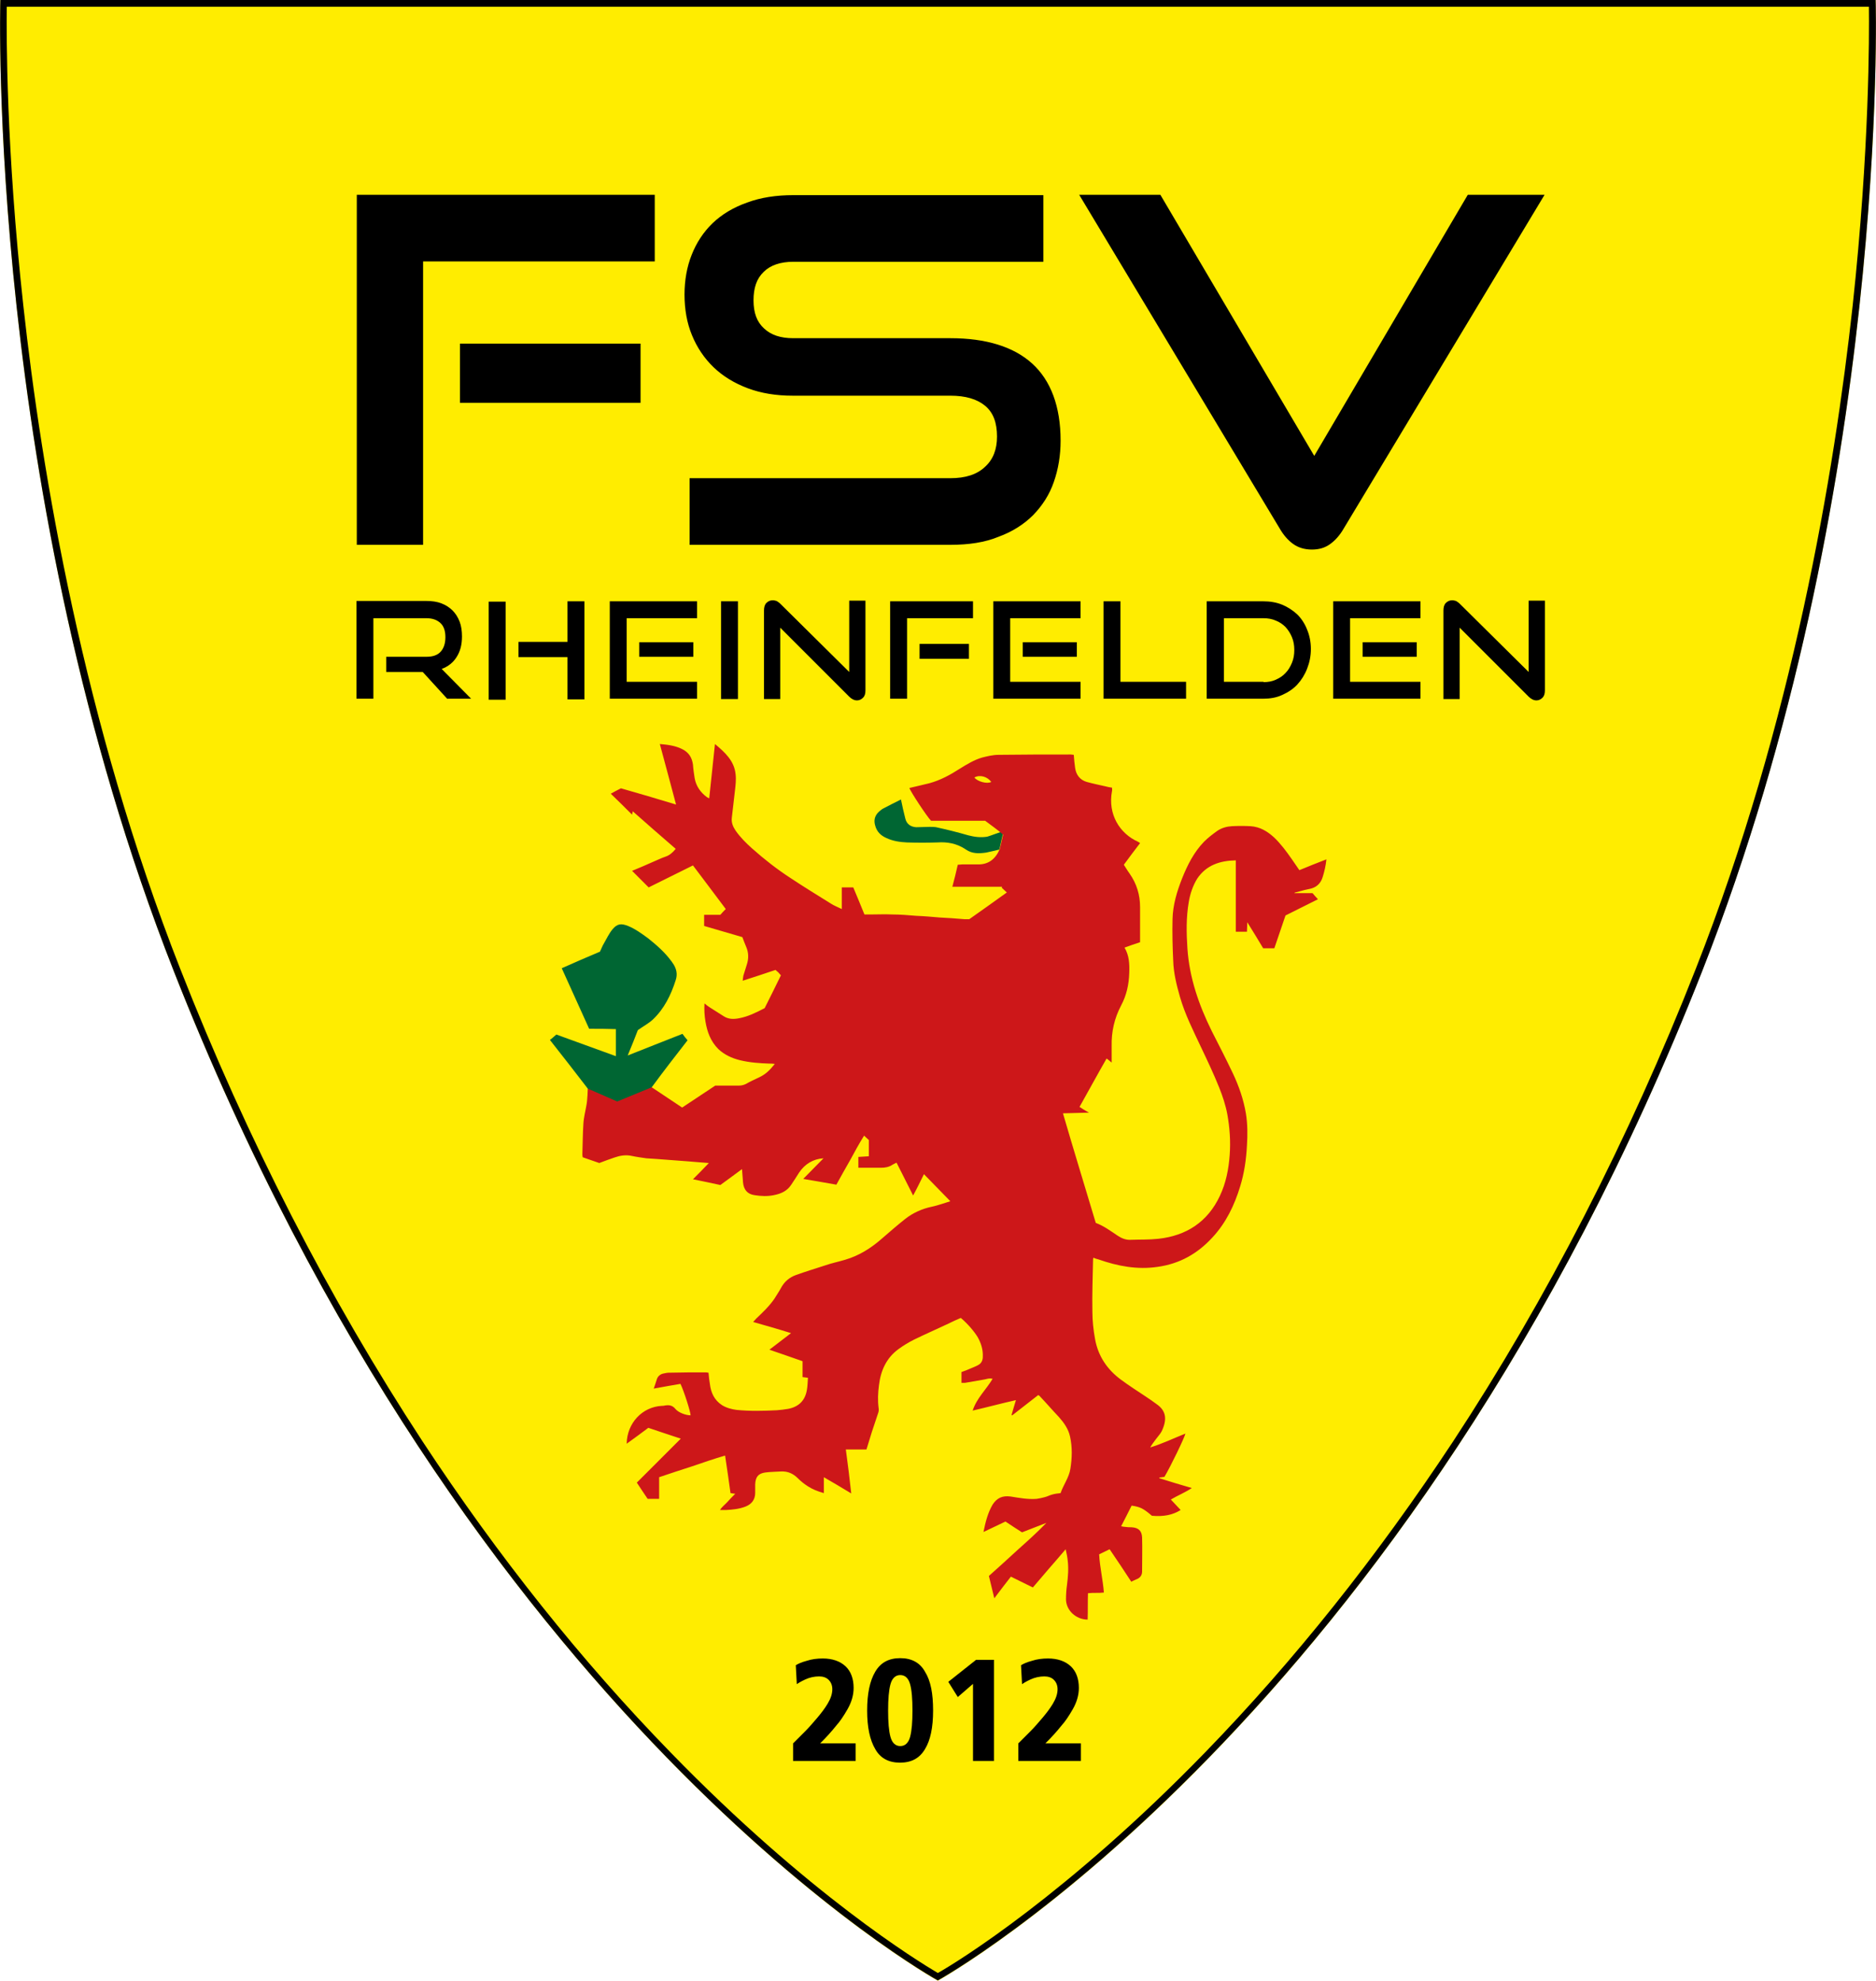 <svg xmlns="http://www.w3.org/2000/svg" xmlns:xlink="http://www.w3.org/1999/xlink" viewBox="0 0 554.7 585.7" style="enable-background:new 0 0 554.7 585.7;"><style>.st0{fill:#FFED00;}
.st1{fill:#006633;}
.st2{fill:#CD1719;}
.st3{fill:#FFED00;stroke:#000000;stroke-width:2;stroke-miterlimit:10;}</style><g id="Ebene_3"><g><g><path class="st0" d="M277.3 585.7S416 509.2 503.2 287.3C558.9 145.8 554.6.0 554.6.0H277.3.1s-4.3 145.8 51.3 287.2c87.3 221.9 225.9 298.5 225.9 298.5z"/><path d="M277.3.0v2h275.3c.1 8.2.2 42-4.8 88.4-5.4 49.2-17.7 123.2-46.4 196.1-19.8 50.4-44 97.5-71.8 139.8-22.3 33.8-46.9 64.7-73.3 91.9-40.7 41.9-73 61.8-79 65.2-5.9-3.5-38.3-23.3-79-65.2-26.4-27.1-51-58-73.3-91.9C97.3 384 73.1 337 53.3 286.5c-28.6-72.8-41-146.8-46.4-196.1C1.8 44 1.9 10.2 2 2h275.3V0m0 0H.1s-4.3 145.8 51.3 287.2c87.3 221.9 225.9 298.4 225.9 298.4S416 509.1 503.3 287.2C558.9 145.8 554.6.0 554.6.0H277.3z"/></g><g><path d="M234.5 520.7v-5.2c1.2-1.2 2.4-2.4 3.6-3.6 1.2-1.2 2.3-2.5 3.5-3.9 1.1-1.3 2.2-2.7 3.1-4.2s1.4-2.9 1.4-4.3c0-1.2-.4-2.1-1.1-2.8s-1.7-1-2.8-1c-1.4.0-2.8.3-4.1.9s-2.1 1.1-2.5 1.4l-.3-5.6c.6-.4 1.7-.9 3.2-1.3 1.5-.5 3.1-.7 4.8-.7 2.8.0 5.1.8 6.7 2.3s2.4 3.7 2.4 6.4c0 2.1-.6 4.2-1.8 6.3-1.2 2.1-2.3 3.7-3.3 4.8-.7.9-1.5 1.8-2.3 2.7s-1.6 1.7-2.5 2.6H253v5.2H234.5z"/><path d="M275.9 505.8c0 5-.8 8.8-2.4 11.4-1.6 2.7-4 4-7.4 4-3.3.0-5.8-1.3-7.3-4-1.6-2.7-2.4-6.5-2.4-11.4.0-5 .8-8.8 2.4-11.5 1.6-2.7 4-4 7.4-4 3.3.0 5.8 1.3 7.3 4C275.2 497 275.9 500.8 275.9 505.8zM269.8 505.8c0-3.4-.2-6-.7-7.8s-1.5-2.7-2.9-2.7-2.4.9-2.9 2.7-.7 4.4-.7 7.8c0 3.4.2 6 .7 7.8.5 1.8 1.5 2.7 2.9 2.7s2.4-.9 2.9-2.7C269.6 511.7 269.8 509.2 269.8 505.8z"/><path d="M293.9 520.7h-6.2v-22.8l-4.5 3.9-2.8-4.5 8.2-6.5h5.3v29.9z"/><path d="M301.1 520.7v-5.2c1.2-1.2 2.4-2.4 3.6-3.6 1.2-1.2 2.3-2.5 3.5-3.9 1.1-1.3 2.2-2.7 3.1-4.2.9-1.5 1.4-2.9 1.4-4.3.0-1.2-.4-2.1-1.1-2.8-.7-.7-1.7-1-2.8-1-1.4.0-2.8.3-4.1.9-1.3.6-2.1 1.1-2.5 1.4l-.3-5.6c.6-.4 1.7-.9 3.2-1.3 1.5-.5 3.1-.7 4.8-.7 2.8.0 5.1.8 6.7 2.3 1.6 1.5 2.4 3.7 2.4 6.4.0 2.1-.6 4.2-1.8 6.3s-2.3 3.7-3.3 4.8c-.7.9-1.5 1.8-2.3 2.7s-1.6 1.7-2.5 2.6h10.5v5.2H301.1z"/></g><g><path class="st1" d="M291.9 247.4c-1.9.3-3.7.1-5.6-.4-3.1-.9-6.3-1.7-9.5-2.4-.6-.1-1.3-.1-1.9-.1-1.3.0-2.7.1-4 .1-1.6-.1-2.8-.9-3.2-2.5-.2-1-.5-1.9-.7-2.9-.2-.9-.4-1.8-.6-2.8-1.8.9-3.6 1.8-5.3 2.7-.4.2-.8.6-1.2.9-1.3 1.2-1.6 2.6-1.1 4.2.5 1.8 1.7 2.9 3.3 3.6 1.9.9 4 1.2 6 1.3 3 .1 6.1.1 9.1.0 2.9-.2 5.6.3 8.1 1.9.1.1.2.1.3.2 1.9 1.3 3.9 1.2 6 .9.6-.1 3.9-.9 3.9-.9l1.2-5.4C296.6 245.7 292.4 247.3 291.9 247.4z"/><path class="st2" d="M387.8 262.7c1.7-.5 2.8-1.7 3.3-3.4.5-1.6.9-3.3 1.1-5.2-2.8 1.1-5.4 2.1-8 3.2-.8-1.2-1.5-2.2-2.2-3.2-1.6-2.3-3.3-4.6-5.3-6.5-2-1.8-4.1-3.1-6.9-3.3-1.9-.1-3.7-.1-5.6.0-1.5.1-3 .5-4.3 1.4-1.4 1-2.7 2-3.9 3.2-3 3.1-4.9 6.9-6.5 10.9-1.5 3.8-2.7 7.8-2.8 11.9-.1 4.1.0 8.3.2 12.4.1 3.6 1 7.2 2 10.7 1.5 5.2 3.9 9.9 6.2 14.8 1.9 4 3.8 8 5.4 12 1 2.5 1.9 5.2 2.4 7.9.7 3.9 1 7.9.7 12-.3 4.2-1.1 8.3-2.9 12.1-3.6 7.7-9.9 11.8-18.2 12.7-2.7.3-5.4.2-8.1.3-1.4.1-2.7-.4-3.9-1.2-2.1-1.4-4.1-2.9-6.5-3.8-3.2-10.7-6.5-21.4-9.7-32.4 2.6-.1 5-.1 7.7-.2-1.1-.6-1.9-1.1-2.8-1.7 2.7-4.8 5.3-9.6 8-14.3.6.4 1 .8 1.5 1.2.0-1.7.0-3.3.0-4.9-.1-4.2.8-8.2 2.8-12 1.6-3 2.3-6.2 2.4-9.6.1-2.6.0-5.2-1.4-7.5 1.6-.6 3.1-1.1 4.6-1.6.0-3.5.0-7 0-10.4.0-3.6-1-6.9-3.1-9.9-.6-.8-1.1-1.7-1.7-2.6 1.6-2.2 3.2-4.3 4.8-6.4-.3-.2-.4-.3-.6-.4-5.4-2.4-9-8.1-7.7-15 .1-.3.0-.7.0-1-.7-.1-1.3-.2-2-.4-1.8-.4-3.7-.8-5.5-1.3-2-.6-3.1-2.1-3.4-4.1-.2-1.3-.3-2.6-.4-3.9-.3.0-.6-.1-.9-.1-7.1.0-14.2.0-21.3.1-1.7.0-3.3.4-4.9.8-2.4.7-4.5 2-6.6 3.3-2.8 1.8-5.7 3.4-9 4.3-1.9.5-3.9.9-5.9 1.4.2.9 5.2 8.5 6.4 9.7 5.3.0 10.6.0 16 0 1.7 1.3 3.5 2.5 5.3 4.1l-1 4.3c-1.3 3-3.4 4.6-6.6 4.5-1.5.0-3 0-4.5.0-.4.0-.8.1-1.3.1-.5 2.2-1 4.3-1.6 6.5 5.1.0 9.9.0 14.7.0.0.1-.1.2-.1.3.5.5 1 .9 1.5 1.4-3.8 2.7-7.5 5.4-11.1 7.9-.6.0-1.1.0-1.5.0-2.4-.2-4.8-.4-7.2-.5-2.3-.2-4.6-.4-7-.5-2.4-.2-4.8-.4-7.2-.4-2-.1-4 0-6 0-.7.0-1.4.0-2.1.0-1.1-2.7-2.2-5.4-3.3-8-1.2.0-2.2.0-3.4.0.0 2.1.0 4.1.0 6.4-1.2-.6-2.3-1-3.2-1.6-4-2.5-8.1-5-12-7.6-4-2.6-7.7-5.5-11.3-8.7-1.8-1.6-3.5-3.3-4.9-5.3-.8-1.2-1.3-2.4-1.1-3.9.3-2.6.6-5.2.9-7.8.2-1.7.4-3.4.2-5-.4-3.9-3.1-6.4-6.1-8.9-.6 5.5-1.1 10.7-1.7 16.1-.3-.2-.5-.3-.7-.4-1.9-1.4-3.2-3.3-3.6-5.6-.2-1.3-.4-2.6-.5-4-.3-2.1-1.2-3.6-3.2-4.6s-4.2-1.3-6.6-1.5c1.6 6 3.2 11.8 4.8 17.9-5.6-1.7-11-3.3-16.3-4.8-1.2.6-2.1 1.1-3 1.6 2.2 2.1 4.3 4.2 6.3 6.2.0-.2.1-.5.2-1 4.3 3.8 8.5 7.5 12.7 11.1-.9 1.1-1.8 1.9-3 2.3s-2.4 1-3.6 1.5c-2 .9-4.1 1.8-6.3 2.7 1.7 1.7 3.3 3.3 4.9 4.9 4.4-2.2 8.7-4.3 13.1-6.5 3.3 4.4 6.5 8.6 9.7 12.9-.6.6-1.1 1.1-1.6 1.7-1.6.0-3.1.0-4.8.0.0 1.1.0 2.2.0 3.3 3.8 1.1 7.6 2.2 11.3 3.3.4 1 .7 1.9 1.1 2.8.8 1.8.8 3.6.2 5.4-.3 1.1-.7 2.1-1 3.2-.1.4-.1.9-.2 1.5 3.4-1.1 6.5-2.1 9.7-3.2.3.3.6.5.8.7.3.3.5.6.8.9-1.6 3.3-3.2 6.5-4.8 9.7-2.5 1.3-4.9 2.5-7.6 3-1.6.3-3.1.3-4.5-.6-1.4-.9-2.8-1.8-4.1-2.6-.5-.3-1-.7-1.6-1.2-.1 1.9.0 3.7.3 5.4.5 3 1.5 5.8 3.8 8.1 1.8 1.7 4 2.7 6.4 3.3 2.9.7 5.8.9 8.7 1 .5.0 1 0 1.6.1-1.6 2-2.8 3.1-4.7 4-1.3.6-2.6 1.2-3.8 1.9-.6.3-1.3.5-2 .5-2.4.0-4.7.0-7.1.0-3.3 2.2-6.5 4.3-9.8 6.5-3-2-6-4-9-6l-18.9.3c0 .3-.1 3.6-.4 5-.3 1.8-.8 3.6-.9 5.5-.2 3-.2 6-.3 8.9.0.3.0.6.1 1 1.6.6 3.3 1.1 4.9 1.7 1.5-.6 3-1.1 4.4-1.6 1.7-.6 3.4-.9 5.2-.5 1.4.3 2.9.5 4.3.7 1 .1 2 .1 3 .2 3.1.2 6.2.5 9.3.7 2 .2 3.9.3 6.2.5-1.6 1.7-3.1 3.2-4.7 4.8 2.8.6 5.5 1.1 8.1 1.7 2.1-1.5 4.2-3.1 6.4-4.7.1 1.4.2 2.7.3 3.9.2 2.2 1.3 3.5 3.4 3.8 1.9.3 3.8.4 5.7.0 2.1-.4 3.9-1.2 5.1-3 .8-1.2 1.6-2.4 2.4-3.7 1.7-2.5 4.1-4 7.2-4.2-2 2-3.9 4-6 6.1 3.4.6 6.6 1.1 9.8 1.7 1.4-2.5 2.7-4.9 4.1-7.3 1.3-2.4 2.6-4.8 4.1-7.2.6.6 1.1 1 1.4 1.3.0 1.7.0 3.2.0 4.8-1.1.1-2 .1-3.1.2.0 1.1.0 2.1.0 3.2 2.3.0 4.5.0 6.7.0 1.2.0 2.4-.2 3.4-.9.3-.2.8-.4 1.2-.6 1.6 3.2 3.2 6.3 4.9 9.7 1.2-2.2 2.2-4.3 3.2-6.3 2.6 2.7 5.2 5.3 7.8 8-1.7.5-3.5 1.2-5.4 1.6-2.9.6-5.6 1.8-7.9 3.6-2.4 1.9-4.7 3.9-7 5.9-3.2 2.8-6.7 5-10.8 6.2-2 .6-4 1-6 1.7-2.8.9-5.7 1.8-8.5 2.8-2 .7-3.5 2-4.5 3.9-.6 1.1-1.3 2.1-1.9 3.1-1.5 2.2-3.5 4.1-5.4 5.9-.3.3-.5.6-.9 1 3.8 1.1 7.4 2.1 11.2 3.3-2.2 1.7-4.2 3.2-6.4 4.9 3.4 1.2 6.5 2.2 9.8 3.4.0 1.6.0 3.2.0 4.7.6.1 1 .1 1.6.2-.1 1.2-.1 2.4-.3 3.5-.5 3.2-2.4 5.1-5.6 5.7-1.1.2-2.2.3-3.3.4-4 .2-7.9.3-11.9-.1-1.5-.2-3-.6-4.3-1.4-2.3-1.5-3.3-3.7-3.6-6.3-.2-1.1-.3-2.2-.4-3.3-.3.0-.5-.1-.7-.1-3.7.0-7.4.0-11.1.1-.6.0-1.2.2-1.8.3-.7.2-1.3.7-1.6 1.4-.3.9-.6 1.9-1 3 2.8-.5 5.4-1 7.9-1.4 1 2 3 8.3 3 9.3-1.4.0-3.6-.8-4.5-1.9-.9-1.1-1.9-1.2-3.1-1-.3.1-.6.1-.9.1-5.8.3-10.3 5.1-10.4 11.2 2.2-1.6 4.3-3.1 6.4-4.7 3.2 1.1 6.3 2.1 9.6 3.2-4.4 4.4-8.7 8.7-13 13 1.1 1.7 2.2 3.3 3.2 4.8 1.1.0 2.2.0 3.4.0.0-2.2.0-4.2.0-6.4 3.3-1.1 6.5-2.2 9.7-3.2 3.2-1.1 6.4-2.2 9.8-3.2.6 3.9 1.1 7.5 1.6 11.1.5.1.8.1 1.4.2-.9.9-1.6 1.6-2.3 2.4-.7.8-1.6 1.4-2.2 2.4.7.0 1.3.0 1.8.0 1.9-.1 3.9-.3 5.7-1 1.8-.7 2.9-2 2.9-4.1.0-.8.0-1.6.0-2.5.1-2.2.9-3.2 3-3.5 1.5-.2 3.1-.2 4.6-.3 2-.1 3.6.6 5 2 .9.9 1.9 1.7 3 2.4 1.4.9 2.9 1.5 4.7 2 0-1.6.0-3 0-4.7 2.8 1.6 5.3 3.1 8.1 4.8-.5-4.5-1-8.7-1.6-13 2.2.0 4.2.0 6.1.0.6-1.9 1.1-3.6 1.6-5.2.6-1.8 1.2-3.6 1.8-5.4.2-.5.3-1.1.2-1.6-.3-2.3-.2-4.6.1-6.8.5-4.3 2.2-8.1 5.8-10.7 1.5-1.1 3-2 4.6-2.8 3.3-1.6 6.7-3.1 10.1-4.7 1.2-.6 2.5-1.2 3.7-1.7 2 1.7 3.9 3.9 5 5.7 1 1.8 1.6 3.7 1.5 5.8.0 1-.4 1.9-1.3 2.4-.7.4-1.5.7-2.2 1-.9.4-1.9.8-2.8 1.1.0 1.1.0 2.1.0 3.2.4.0.7.0 1 0 1.7-.3 3.5-.6 5.2-.9 1-.1 1.9-.6 3-.3-1.9 3.2-4.7 5.7-5.9 9.4 4.3-1 8.4-2.1 12.8-3.1-.5 1.6-.9 3-1.3 4.4.1.0.1.1.2.1 2.6-2 5.1-4 7.7-6 .2.2.4.2.5.4 1.9 2 3.7 4.1 5.6 6.1 1.5 1.7 2.8 3.5 3.3 5.8.7 3.2.6 6.3.1 9.5-.4 2.6-2.1 4.8-2.9 7.2-.9.1-1.7.2-2.4.4-.8.2-1.5.6-2.3.8s-1.6.4-2.4.5c-2.6.2-5.2-.3-7.7-.7-2.4-.3-4 .4-5.3 2.4-1.4 2.4-2.1 5.1-2.7 8.1 2.3-1.1 4.4-2.1 6.5-3.1 1.6 1.1 3.2 2.1 4.9 3.2 2.4-.9 4.8-1.9 7.2-2.8-2.7 2.8-5.6 5.4-8.4 7.9-2.8 2.6-5.7 5.2-8.6 7.8.5 2.1 1 4.2 1.6 6.6 1.7-2.3 3.3-4.3 4.9-6.4 2.2 1.1 4.3 2.1 6.5 3.2 1.6-1.9 3.2-3.7 4.7-5.5 1.6-1.8 3.2-3.7 5-5.8.3 1.3.5 2.3.6 3.3.3 2.4.1 4.8-.2 7.2-.2 1.4-.3 2.8-.3 4.3.0 3.2 2.9 6 6.4 6 .1-2.6.0-5.2.1-7.8 1.7-.2 3.2.0 4.7-.2-.3-3.9-1.2-7.5-1.4-11.3 1.1-.5 2-1 3.1-1.5 2.2 3.2 4.3 6.4 6.4 9.6.6-.3 1-.5 1.5-.7 1.1-.4 1.7-1.2 1.7-2.3.0-3.4.1-6.7.0-10.1-.1-2-1.1-2.9-3.2-3-.6.0-1.1.0-1.7-.1-.4.0-.8-.1-1.3-.2 1.1-2.1 2.1-4.1 3.1-6.1 2.6.4 3.4.8 6 3 3.4.3 6.1-.2 8.5-1.7-.9-1-1.9-2-2.9-3.1 2-1.2 4.1-2 6.2-3.4-3.4-1-6.5-1.9-9.6-2.9.0-.1.0-.2.0-.2.5-.1 1.1-.1 1.5-.2 1.8-3 6-11.7 6.2-12.8-3.5 1.4-6.8 3-10.4 4.1.5-.9 1.2-1.8 1.8-2.6.5-.7 1.2-1.4 1.6-2.2 1.6-3.4 1.4-6-1.5-8-1.1-.8-2.2-1.6-3.3-2.3-2.4-1.6-4.9-3.2-7.2-4.9-4.1-3-6.8-7-7.7-12-.5-2.7-.8-5.5-.8-8.2-.1-5.1.1-10.2.2-15.3.0-.2.0-.3.1-.6.5.2 1 .4 1.5.5 5.7 2 11.5 3.1 17.5 2.2 6.5-.9 11.8-3.9 16.2-8.7 4-4.3 6.5-9.5 8.2-15.1 1.2-3.9 1.8-8 2-12.1.2-3.1.2-6.3-.3-9.4-.7-4.2-2.1-8.2-3.9-12-2-4.2-4.1-8.3-6.2-12.4-3.8-7.7-6.6-15.7-7.2-24.4-.3-4.6-.4-9.2.4-13.8.4-2.4 1.2-4.8 2.5-6.9 2.7-4 6.7-5.3 11.4-5.4.0 7.1.0 14.1.0 21.1 1.2.0 2.2.0 3.3.0.0-.9.1-1.7.1-2.8 1.7 2.7 3.2 5.2 4.7 7.7 1.2.0 2.2.0 3.3.0 1.1-3.3 2.2-6.5 3.3-9.7 3.2-1.6 6.4-3.2 9.6-4.8-.6-.6-1.1-1.2-1.6-1.8-1.8.0-3.6.0-5.4.0.1-.1.2-.2.3-.2C385.1 263.3 386.4 263 387.8 262.7zm-99.7-32.8c1.6-.9 3.8-.3 5 1.3C291.9 231.9 289 231.1 288.1 229.9z"/><path class="st1" d="M203.3 307.6c-.6-.7-1.1-1.3-1.5-1.9-5.4 2.1-10.6 4.2-16.2 6.4 1.2-2.9 2.2-5.4 3-7.5 1.7-1.2 3.2-2 4.4-3.1 3.4-3.2 5.4-7.3 6.8-11.7.6-1.8.2-3.4-.8-4.9-.2-.2-.3-.5-.5-.7-1.9-2.6-4.3-4.7-6.8-6.7-1.9-1.4-3.8-2.8-6-3.7-2-.8-3.2-.7-4.6 1-1 1.2-1.7 2.7-2.5 4.1-.5.8-.8 1.7-1.2 2.5-3.8 1.6-7.5 3.2-11.3 4.9 2.7 6 5.4 11.9 8.1 17.9 2.6.0 5.2.0 7.9.1.0 2.7.0 5.3.0 8-6-2.2-11.9-4.3-17.6-6.4-.7.6-1.2 1.1-1.9 1.6 3.8 4.8 7.5 9.6 11.2 14.4l8.7 3.8 10.2-4.2C196.3 316.6 199.8 312.1 203.3 307.6z"/></g><g><g><path d="M106.5 160.1V58.6h86.1v17.7h-68.5v83.8H106.5zm30.5-42v-15.5h51.4v15.5H137z"/><path d="M125.1 161.1h-19.6V57.6h88.1v19.7h-68.5v83.8zm-17.6-2h15.6V75.4h68.5V59.6h-84.1v99.5zm81.9-40H136v-17.5h53.4v17.5zm-51.4-2h49.4v-13.5H138v13.5z"/></g><g><path d="M204.9 160.1v-17.7H281c4.7.0 8.4-1.2 11-3.6s3.8-5.6 3.8-9.6c0-4.4-1.3-7.7-3.8-9.8-2.6-2.2-6.2-3.3-11-3.3h-46.6c-4.7.0-9.1-.7-12.9-2.2-3.9-1.4-7.1-3.4-9.8-6-2.7-2.6-4.7-5.6-6.1-9.1s-2.2-7.4-2.2-11.6c0-4.1.7-7.9 2-11.4s3.4-6.5 6-9c2.7-2.5 5.9-4.5 9.8-5.9s8.4-2.2 13.4-2.2h72.9v17.7h-72.9c-4.1.0-7.3 1.1-9.5 3.3s-3.4 5.2-3.4 9.1c0 3.9 1.1 6.9 3.4 9.1 2.3 2.1 5.4 3.2 9.3 3.2H281c10.3.0 18.2 2.4 23.5 7.3 5.4 4.8 8 12.2 8 22.1.0 4.3-.7 8.2-2 11.9-1.3 3.6-3.3 6.8-5.9 9.4-2.6 2.7-5.9 4.7-9.8 6.2-4 1.5-8.6 2.2-13.9 2.2h-76z"/><path d="M281 161.1h-77.1v-19.7H281c4.5.0 7.9-1.1 10.3-3.4 2.4-2.2 3.5-5.2 3.5-8.9.0-4.1-1.1-7.1-3.5-9.1s-5.8-3-10.3-3h-46.6c-4.9.0-9.3-.7-13.3-2.2s-7.4-3.6-10.1-6.2c-2.7-2.6-4.9-5.8-6.4-9.5-1.5-3.6-2.2-7.7-2.2-12 0-4.2.7-8.2 2.1-11.7 1.4-3.6 3.5-6.8 6.2-9.4 2.7-2.6 6.2-4.7 10.2-6.1 4-1.5 8.6-2.2 13.7-2.2h73.9v19.7h-73.9c-3.8.0-6.8 1-8.8 3-2.1 2-3 4.8-3 8.4.0 3.7 1 6.4 3.1 8.3 2.1 2 5 2.9 8.6 2.9H281c10.5.0 18.7 2.5 24.2 7.5s8.4 12.7 8.4 22.8c0 4.4-.7 8.5-2 12.2-1.3 3.8-3.4 7-6.1 9.8-2.7 2.7-6.1 4.9-10.2 6.4C291.2 160.4 286.4 161.1 281 161.1zm-75.1-2H281c5.2.0 9.7-.7 13.5-2.2 3.8-1.4 7-3.4 9.5-6 2.5-2.5 4.4-5.6 5.6-9.1 1.3-3.5 1.9-7.4 1.9-11.5.0-9.5-2.6-16.7-7.7-21.3-5.1-4.6-12.8-7-22.9-7h-46.5c-4.2.0-7.5-1.2-10-3.5s-3.7-5.6-3.7-9.8 1.2-7.5 3.7-9.9c2.4-2.4 5.8-3.6 10.2-3.6h71.9V59.6h-71.9c-4.9.0-9.3.7-13.1 2.1-3.8 1.4-7 3.3-9.5 5.7s-4.5 5.3-5.8 8.6c-1.3 3.4-2 7.1-2 11 0 4 .7 7.8 2.1 11.2s3.4 6.4 5.9 8.8c2.5 2.5 5.7 4.4 9.4 5.8 3.7 1.4 8 2.1 12.6 2.1H281c5 0 8.9 1.2 11.6 3.5 2.8 2.4 4.2 5.9 4.2 10.6.0 4.3-1.4 7.8-4.2 10.4-2.7 2.6-6.7 3.9-11.6 3.9h-75.1v15.8z"/></g><g><path d="M320.9 58.6h21.6l46.1 78.2 45.9-78.2h20.4l-58.5 97.2c-1 1.8-2.2 3.2-3.6 4.2-1.4 1-3 1.5-4.9 1.5-2 0-3.6-.5-5-1.5s-2.6-2.4-3.6-4.2L320.9 58.6z"/><path d="M387.9 162.5c-2.2.0-4.1-.6-5.6-1.7s-2.8-2.6-3.9-4.5l-59.3-98.7h24l45.5 77.2L434 57.6h22.7l-59.4 98.7c-1.1 1.9-2.4 3.4-3.9 4.5C391.8 162 390 162.5 387.9 162.5zM322.7 59.6l57.4 95.7c1 1.7 2.1 3 3.4 3.9 1.2.9 2.7 1.3 4.4 1.3s3.1-.4 4.3-1.3c1.3-.9 2.4-2.2 3.4-3.9l57.6-95.7h-18l-46.5 79.2L342 59.6H322.7z"/></g></g><g><path d="M132.3 206.7l-7.3-8h-10.8v-4.5h12c1.8.0 3.2-.5 4.1-1.5s1.4-2.4 1.4-4.3-.5-3.3-1.5-4.2c-1-.9-2.3-1.4-4.1-1.4h-15.7v23.8h-5v-28.9h20.7c1.6.0 3.1.2 4.4.7s2.4 1.2 3.3 2.1 1.6 2 2.1 3.3.7 2.8.7 4.4c0 2.4-.5 4.4-1.6 6.1-1 1.6-2.5 2.8-4.4 3.5l8.7 8.8h-7z"/><path d="M144.5 206.9v-29h5v29h-5zm23.3.0v-12.6h-14.5v-4.5h14.5v-12h5v29h-5z"/><path d="M180.3 206.7v-28.9h25.8v5h-20.8v18.8h20.8v5H180.3zM189 194.2v-4.3h16v4.3H189z"/><path d="M213.2 206.7v-28.9h5v28.9h-5z"/><path d="M230.7 185.6v21.1h-4.8v-26.2c0-.9.2-1.7.7-2.2s1.1-.8 1.9-.8c.4.0.7.1 1.1.2.3.2.7.4 1.1.8l20.4 20.2v-21.1h4.8v26.5c0 1-.2 1.7-.7 2.2s-1.1.8-1.8.8c-.8.0-1.6-.4-2.3-1.1l-20.4-20.4z"/><path d="M263.2 206.7v-28.9h24.5v5h-19.5v23.8h-5zM271.9 194.8v-4.4h14.6v4.4H271.9z"/><path d="M293.7 206.7v-28.9h25.8v5h-20.8v18.8h20.8v5H293.7zM302.4 194.2v-4.3h16v4.3h-16z"/><path d="M326.3 206.7v-28.9h5v23.8h19.4v5H326.3z"/><path d="M356.8 206.7v-28.9h16.7c2 0 3.9.3 5.6 1 1.7.7 3.2 1.7 4.5 2.9 1.2 1.2 2.2 2.7 2.9 4.5.7 1.7 1.1 3.6 1.1 5.7s-.4 4-1.1 5.8c-.7 1.8-1.7 3.4-2.9 4.7-1.2 1.3-2.7 2.3-4.5 3.1-1.7.8-3.6 1.1-5.6 1.1H356.8zm16.8-5c1.3.0 2.5-.2 3.6-.7s2.1-1.1 2.9-2c.8-.8 1.4-1.8 1.9-3s.7-2.4.7-3.8-.2-2.6-.7-3.8-1.1-2.1-1.9-3c-.8-.8-1.8-1.5-2.9-1.9-1.1-.5-2.3-.7-3.6-.7h-11.7v18.8h11.7z"/><path d="M394.2 206.7v-28.9H420v5h-20.8v18.8H420v5H394.2zM402.9 194.2v-4.3h16v4.3h-16z"/><path d="M431.6 185.6v21.1h-4.8v-26.2c0-.9.2-1.7.7-2.2s1.1-.8 1.9-.8c.4.0.7.1 1.1.2.3.2.7.4 1.1.8l20.4 20.2v-21.1h4.8v26.5c0 1-.2 1.7-.7 2.2s-1.1.8-1.8.8c-.8.0-1.6-.4-2.3-1.1l-20.4-20.4z"/></g></g></g><g id="Ebene_1"/></svg>